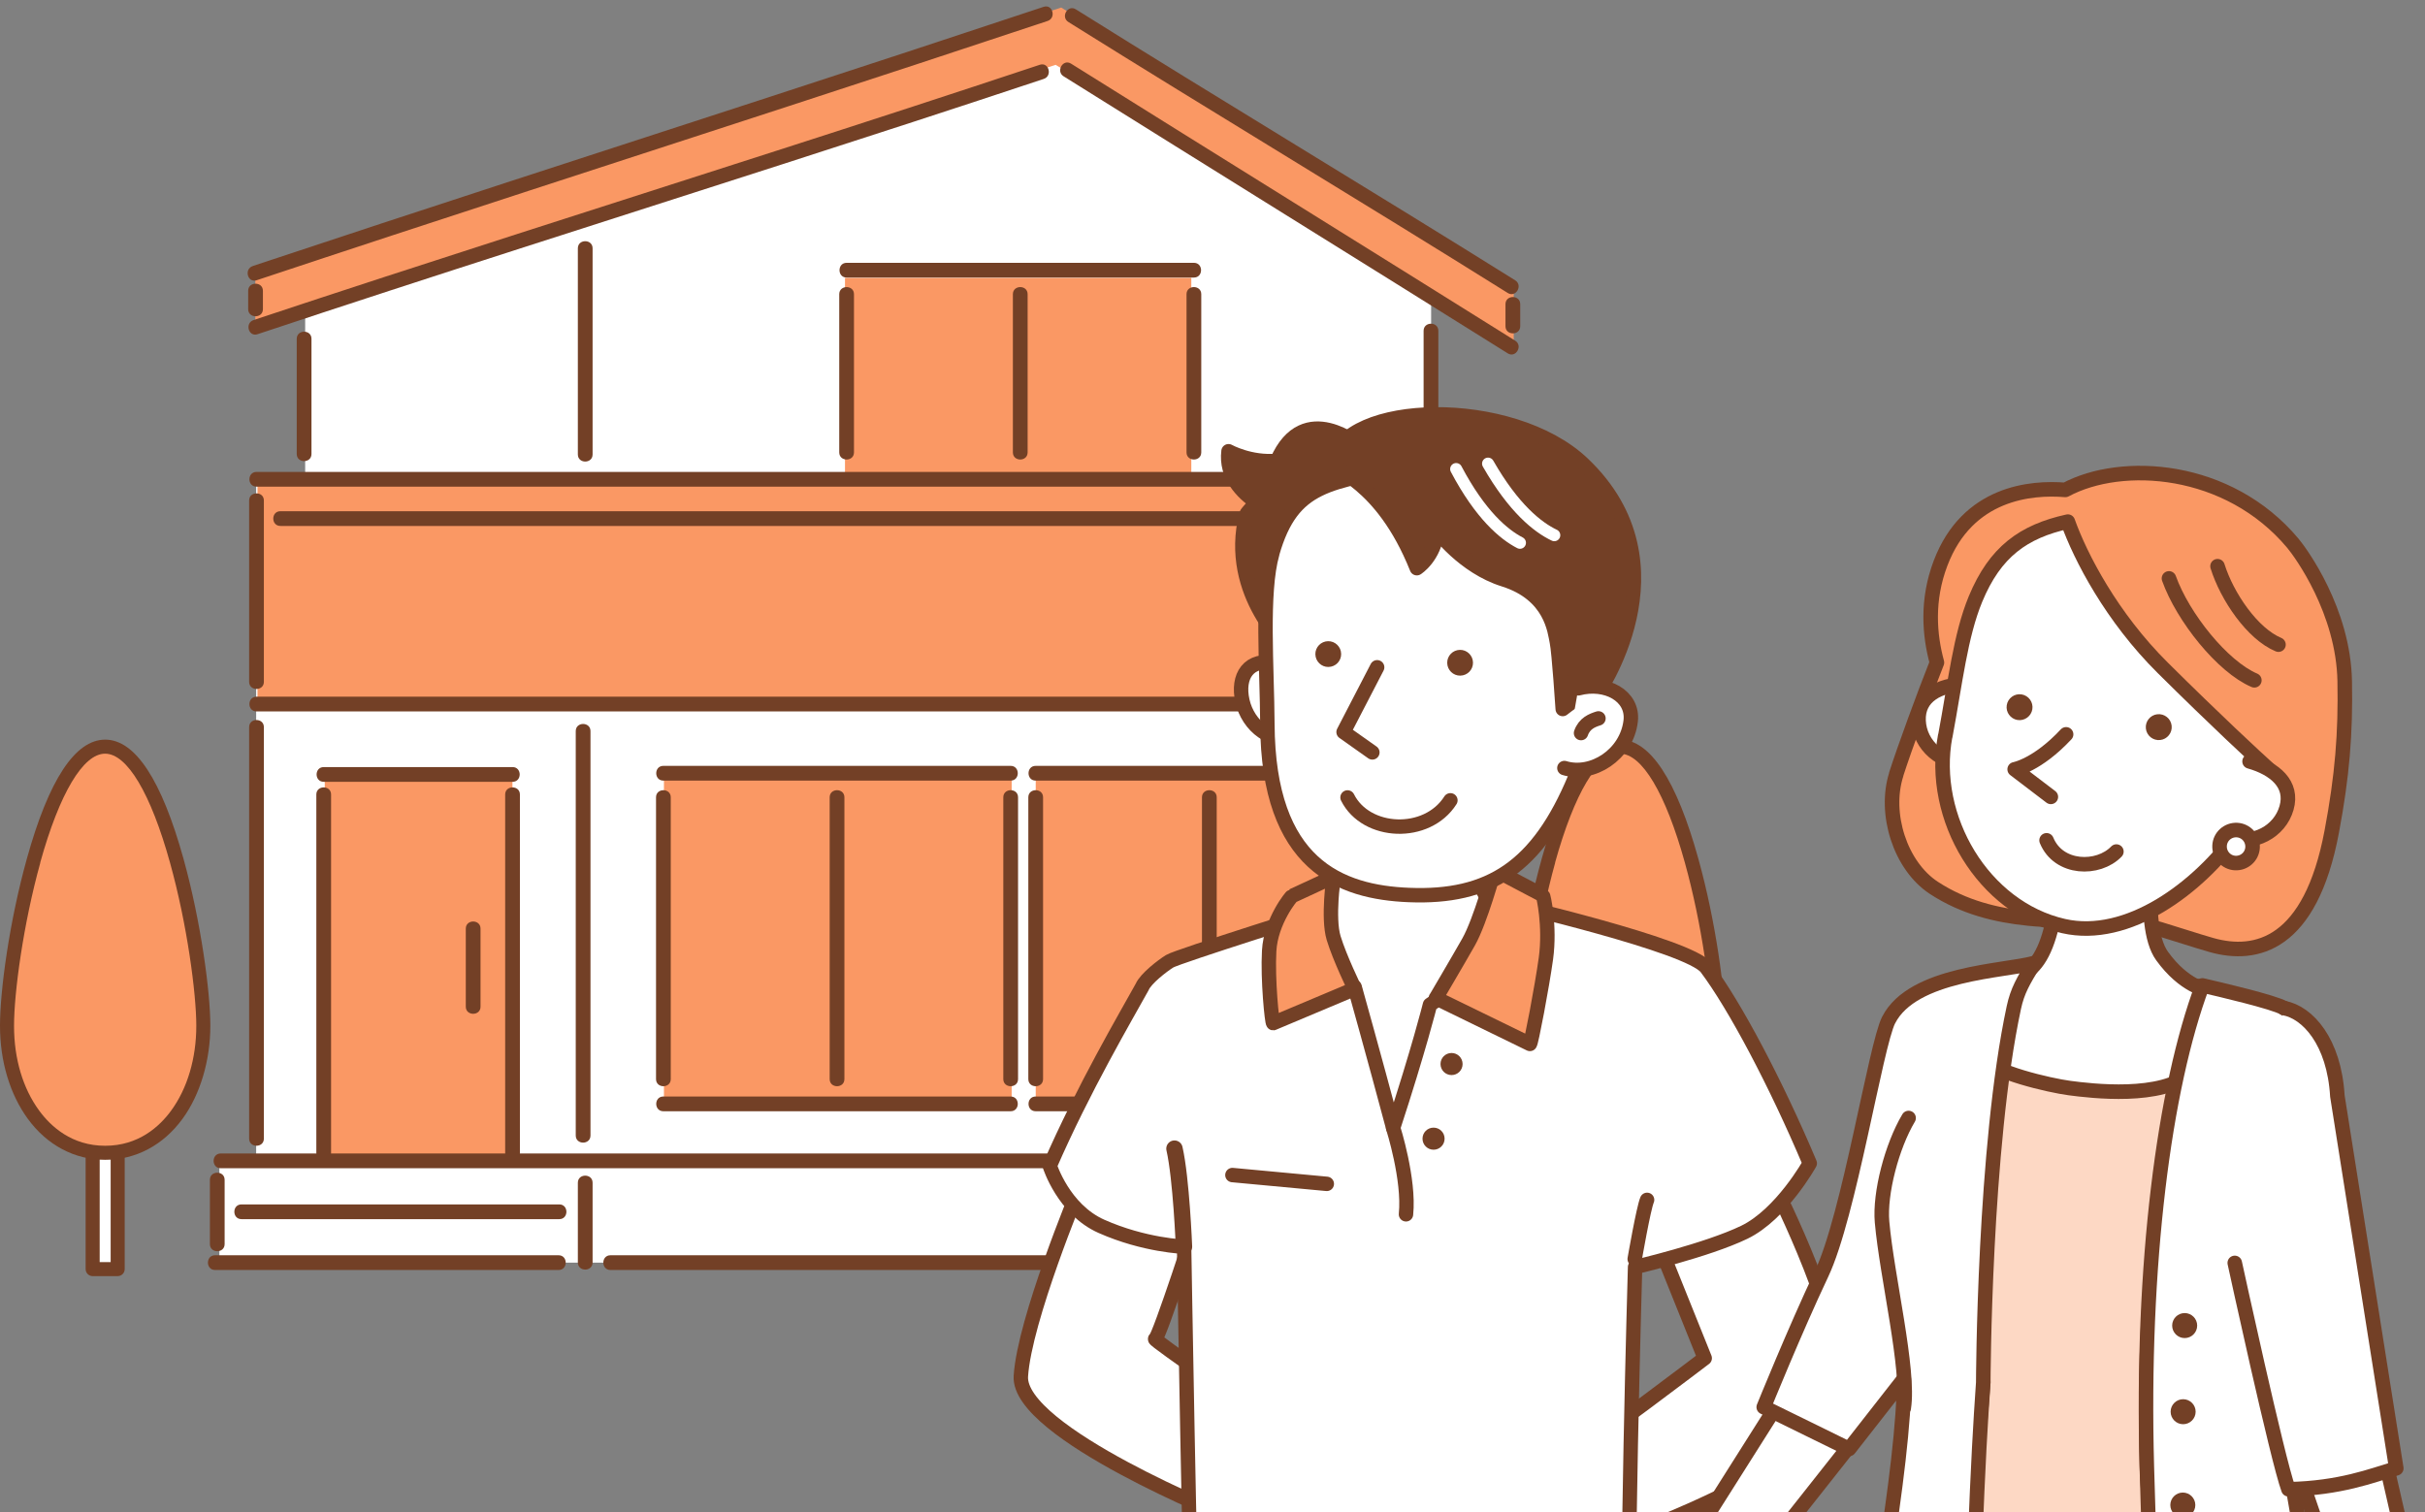 <?xml version="1.0" encoding="UTF-8"?>
<svg id="_レイヤー_1" data-name="レイヤー 1" xmlns="http://www.w3.org/2000/svg" xmlns:xlink="http://www.w3.org/1999/xlink" viewBox="0 0 380 237">
  <rect x="0" y="0" width="380" height="237" fill="#808080" stroke="none"/>
  <defs>
    <style>
      .cls-1 {
        stroke-width: 2.57px;
      }

      .cls-1, .cls-2, .cls-3, .cls-4, .cls-5, .cls-6, .cls-7, .cls-8, .cls-9 {
        stroke-linecap: round;
        stroke-linejoin: round;
      }

      .cls-1, .cls-2, .cls-3, .cls-5, .cls-6, .cls-7, .cls-8, .cls-9 {
        stroke: #734026;
      }

      .cls-1, .cls-6, .cls-8, .cls-10 {
        fill: #fff;
      }

      .cls-11 {
        clip-path: url(#clippath);
      }

      .cls-2, .cls-3, .cls-12 {
        fill: #fa9864;
      }

      .cls-2, .cls-5, .cls-6 {
        stroke-width: 2.26px;
      }

      .cls-13, .cls-4, .cls-9 {
        fill: none;
      }

      .cls-13, .cls-12, .cls-14, .cls-10 {
        stroke-width: 0px;
      }

      .cls-3, .cls-7, .cls-8, .cls-9 {
        stroke-width: 2.28px;
      }

      .cls-15 {
        clip-path: url(#clippath-1);
      }

      .cls-4 {
        stroke: #fff;
        stroke-width: 1.88px;
      }

      .cls-5, .cls-14 {
        fill: #734026;
      }

      .cls-7 {
        fill: #fdd8c4;
      }
    </style>
    <clipPath id="clippath">
      <polygon class="cls-13" points="157.52 237 300.9 237 300.38 61.67 157 61.67 157.52 237"/>
    </clipPath>
    <clipPath id="clippath-1">
      <polygon class="cls-13" points="379.42 237 219.99 237 220.56 72 380 72 379.42 237"/>
    </clipPath>
  </defs>
  <g>
    <polygon class="cls-10" points="40.14 181.81 40.14 74.99 47.82 74.99 47.82 43.44 165.37 4.22 224.26 40.95 224.26 74.99 230.97 74.99 230.97 197.85 34.41 197.85 34.41 181.81 40.14 181.81"/>
    <polygon class="cls-12" points="166.29 1.18 237.2 45.31 237.2 54.1 165.42 10.16 40.01 51.46 40.01 42.67 166.29 1.18"/>
    <rect class="cls-12" x="132.41" y="43.55" width="54.27" height="32.74"/>
    <rect class="cls-12" x="162.3" y="121.12" width="54.49" height="51.89"/>
    <rect class="cls-12" x="104.04" y="121.12" width="54.49" height="51.89"/>
    <rect class="cls-12" x="50.89" y="121.37" width="29.41" height="60.4"/>
    <polygon class="cls-10" points="230.97 181.81 230.94 197.85 34.41 197.85 34.41 181.81 230.97 181.81"/>
    <rect class="cls-12" x="40.35" y="74.99" width="190.62" height="34.48"/>
    <path class="cls-14" d="m39.61,41.69c27-8.99,54.09-17.74,81.14-26.55,14.28-4.65,28.55-9.33,42.79-14.07,1.42-.47,2.02,1.76.61,2.22-27,8.99-54.09,17.74-81.14,26.56-14.28,4.65-28.55,9.33-42.79,14.07-1.42.47-2.02-1.76-.61-2.22h0Z"/>
    <path class="cls-14" d="m39.74,50.16c27.24-9.07,54.62-17.74,81.95-26.54,13.77-4.43,27.52-8.9,41.25-13.47,1.42-.47,2.02,1.76.61,2.22-27.24,9.07-54.62,17.74-81.95,26.54-13.77,4.43-27.52,8.9-41.25,13.47-1.42.47-2.02-1.76-.61-2.22h0Z"/>
    <path class="cls-14" d="m41.2,45.58v2.87c0,1.49-2.31,1.49-2.31,0v-2.87c0-1.49,2.31-1.49,2.31,0h0Z"/>
    <path class="cls-14" d="m238.22,47.67v3.46c0,1.49-2.31,1.49-2.31,0v-3.46c0-1.49,2.31-1.49,2.31,0h0Z"/>
    <path class="cls-14" d="m236.27,45.92c-22.86-14.31-45.99-28.17-68.85-42.47-1.26-.79-.1-2.78,1.16-1.99,22.86,14.31,45.99,28.17,68.85,42.47,1.26.79.1,2.78-1.16,1.99h0Z"/>
    <path class="cls-14" d="m236.27,55.38c-23.18-14.51-46.42-28.91-69.6-43.42-1.26-.79-.1-2.78,1.16-1.99,23.18,14.51,46.42,28.91,69.6,43.42,1.26.79.1,2.78-1.16,1.99h0Z"/>
    <path class="cls-14" d="m229.9,76.27H40.2c-1.49,0-1.49-2.31,0-2.31h189.7c1.49,0,1.49,2.31,0,2.31h0Z"/>
    <path class="cls-14" d="m227.41,82.43H43.94c-1.49,0-1.49-2.31,0-2.31h183.47c1.49,0,1.49,2.31,0,2.31h0Z"/>
    <path class="cls-14" d="m229.9,111.5H40.2c-1.49,0-1.49-2.31,0-2.31h189.7c1.49,0,1.49,2.31,0,2.31h0Z"/>
    <path class="cls-14" d="m227.41,183.09H34.59c-1.49,0-1.49-2.31,0-2.31h192.82c1.49,0,1.49,2.31,0,2.31h0Z"/>
    <path class="cls-14" d="m227.41,199.04H95.66c-1.49,0-1.49-2.31,0-2.31h131.75c1.49,0,1.49,2.31,0,2.31h0Z"/>
    <path class="cls-14" d="m87.64,191.07h-49.8c-1.49,0-1.49-2.31,0-2.31h49.8c1.49,0,1.49,2.31,0,2.31h0Z"/>
    <path class="cls-14" d="m87.53,199.04h-53.83c-1.49,0-1.49-2.31,0-2.31h53.83c1.49,0,1.49,2.31,0,2.31h0Z"/>
    <path class="cls-14" d="m92.53,114.58v63.38c0,1.49-2.31,1.49-2.31,0v-63.38c0-1.49,2.31-1.49,2.31,0h0Z"/>
    <path class="cls-14" d="m92.86,185.37v12.49c0,1.49-2.31,1.49-2.31,0v-12.49c0-1.49,2.31-1.49,2.31,0h0Z"/>
    <path class="cls-14" d="m92.86,38.92v32.3c0,1.49-2.31,1.49-2.31,0v-32.3c0-1.49,2.31-1.49,2.31,0h0Z"/>
    <path class="cls-14" d="m232.13,78.44v28.42c0,1.49-2.31,1.49-2.31,0v-28.42c0-1.49,2.31-1.49,2.31,0h0Z"/>
    <path class="cls-14" d="m232.13,113.77v83.75c0,1.49-2.31,1.49-2.31,0v-83.75c0-1.49,2.31-1.49,2.31,0h0Z"/>
    <path class="cls-14" d="m41.35,78.44v28.42c0,1.49-2.31,1.49-2.31,0v-28.42c0-1.49,2.31-1.49,2.31,0h0Z"/>
    <path class="cls-14" d="m41.35,113.96v64.49c0,1.49-2.31,1.49-2.31,0v-64.49c0-1.49,2.31-1.49,2.31,0h0Z"/>
    <path class="cls-14" d="m35.2,184.91v10.07c0,1.49-2.31,1.49-2.31,0v-10.07c0-1.49,2.31-1.49,2.31,0h0Z"/>
    <path class="cls-14" d="m225.39,51.85v19.3c0,1.49-2.31,1.49-2.31,0v-19.3c0-1.49,2.31-1.49,2.31,0h0Z"/>
    <path class="cls-14" d="m48.81,53.1v18.05c0,1.49-2.31,1.49-2.31,0v-18.05c0-1.49,2.31-1.49,2.31,0h0Z"/>
    <path class="cls-14" d="m80.32,122.53h-29.59c-1.49,0-1.49-2.31,0-2.31h29.59c1.49,0,1.49,2.31,0,2.31h0Z"/>
    <path class="cls-14" d="m81.47,124.52v56.21c0,1.49-2.31,1.49-2.31,0v-56.21c0-1.49,2.31-1.49,2.31,0h0Z"/>
    <path class="cls-14" d="m51.88,124.52v56.21c0,1.49-2.31,1.49-2.31,0v-56.21c0-1.49,2.31-1.49,2.31,0h0Z"/>
    <path class="cls-14" d="m158.37,122.34h-54.42c-1.49,0-1.49-2.31,0-2.31h54.42c1.49,0,1.49,2.31,0,2.31h0Z"/>
    <path class="cls-14" d="m158.37,174.16h-54.42c-1.49,0-1.49-2.31,0-2.31h54.42c1.49,0,1.49,2.31,0,2.31h0Z"/>
    <path class="cls-14" d="m105.11,124.96v44.16c0,1.49-2.31,1.49-2.31,0v-44.16c0-1.49,2.31-1.49,2.31,0h0Z"/>
    <path class="cls-14" d="m159.53,124.96v44.16c0,1.49-2.31,1.49-2.31,0v-44.16c0-1.49,2.31-1.49,2.31,0h0Z"/>
    <path class="cls-14" d="m132.32,124.96v44.16c0,1.49-2.31,1.49-2.31,0v-44.16c0-1.49,2.31-1.49,2.31,0h0Z"/>
    <path class="cls-14" d="m216.71,122.34h-54.42c-1.49,0-1.49-2.31,0-2.31h54.42c1.49,0,1.49,2.31,0,2.31h0Z"/>
    <path class="cls-14" d="m216.71,174.16h-54.42c-1.49,0-1.49-2.31,0-2.31h54.42c1.49,0,1.49,2.31,0,2.31h0Z"/>
    <path class="cls-14" d="m163.45,124.96v44.16c0,1.49-2.31,1.49-2.31,0v-44.16c0-1.49,2.31-1.49,2.31,0h0Z"/>
    <path class="cls-14" d="m217.87,124.96v44.16c0,1.49-2.31,1.49-2.31,0v-44.16c0-1.49,2.31-1.49,2.31,0h0Z"/>
    <path class="cls-14" d="m190.66,124.96v44.16c0,1.49-2.31,1.49-2.31,0v-44.16c0-1.49,2.31-1.49,2.31,0h0Z"/>
    <path class="cls-14" d="m187.09,43.5h-54.42c-1.49,0-1.49-2.31,0-2.31h54.42c1.49,0,1.49,2.31,0,2.31h0Z"/>
    <path class="cls-14" d="m133.82,46.11v24.79c0,1.49-2.31,1.49-2.31,0v-24.79c0-1.49,2.31-1.49,2.31,0h0Z"/>
    <path class="cls-14" d="m188.24,46.11v24.79c0,1.49-2.31,1.49-2.31,0v-24.79c0-1.49,2.31-1.49,2.31,0h0Z"/>
    <path class="cls-14" d="m161.03,46.11v24.79c0,1.49-2.31,1.49-2.31,0v-24.79c0-1.49,2.31-1.49,2.31,0h0Z"/>
    <path class="cls-14" d="m75.3,145.54v12.23c0,1.49-2.31,1.49-2.31,0v-12.23c0-1.49,2.31-1.49,2.31,0h0Z"/>
    <g>
      <g>
        <rect class="cls-10" x="14.52" y="156.05" width="3.92" height="42.85"/>
        <path class="cls-14" d="m13.42,198.9v-42.85c0-.61.49-1.1,1.1-1.1h3.92c.61,0,1.1.49,1.1,1.1v42.85c0,.61-.49,1.1-1.1,1.1h-3.92c-.61,0-1.1-.49-1.1-1.1Zm3.92-41.75h-1.72v40.65h1.72v-40.65Z"/>
      </g>
      <g>
        <path class="cls-12" d="m1.1,160.77c0,10.64,5.95,19.9,15.38,19.9s15.38-9.25,15.38-19.9-5.95-43.75-15.38-43.75S1.1,150.12,1.1,160.77Z"/>
        <path class="cls-14" d="m4.37,175.36c-2.82-3.85-4.37-9.03-4.37-14.59s1.47-16.34,4.2-26.16c3.44-12.4,7.58-18.69,12.28-18.69s8.84,6.29,12.28,18.69c2.72,9.82,4.2,20.81,4.2,26.16s-1.55,10.74-4.37,14.59c-3.02,4.13-7.33,6.41-12.11,6.41s-9.09-2.28-12.11-6.41Zm1.95-40.16c-2.67,9.63-4.12,20.36-4.12,25.57s1.4,9.82,3.94,13.29c1.84,2.51,5.13,5.51,10.34,5.51s8.5-2.99,10.34-5.51c2.54-3.47,3.94-8.19,3.94-13.29s-1.44-15.94-4.12-25.57c-3.01-10.85-6.72-17.08-10.17-17.08s-7.15,6.23-10.17,17.08Z"/>
      </g>
    </g>
    <g>
      <g>
        <rect class="cls-10" x="251.9" y="156.05" width="3.92" height="42.85"/>
        <path class="cls-14" d="m250.8,198.9v-42.85c0-.61.49-1.1,1.1-1.1h3.92c.61,0,1.1.49,1.1,1.1v42.85c0,.61-.49,1.1-1.1,1.1h-3.92c-.61,0-1.1-.49-1.1-1.1Zm3.92-41.75h-1.72v40.65h1.72v-40.65Z"/>
      </g>
      <g>
        <path class="cls-12" d="m238.48,160.77c0,10.64,5.95,19.9,15.38,19.9s15.38-9.25,15.38-19.9-5.95-43.75-15.38-43.75-15.38,33.11-15.38,43.75Z"/>
        <path class="cls-14" d="m241.75,175.36c-2.82-3.85-4.37-9.03-4.37-14.59s1.47-16.34,4.2-26.16c3.44-12.4,7.58-18.69,12.28-18.69s8.84,6.29,12.28,18.69c2.73,9.82,4.2,20.81,4.2,26.16s-1.55,10.74-4.37,14.59c-3.02,4.13-7.33,6.41-12.11,6.41s-9.09-2.28-12.11-6.41Zm1.95-40.16c-2.67,9.63-4.12,20.36-4.12,25.57s1.4,9.82,3.94,13.29c1.84,2.51,5.13,5.51,10.34,5.51s8.5-2.99,10.34-5.51c2.54-3.47,3.94-8.19,3.94-13.29s-1.44-15.94-4.12-25.57c-3.01-10.85-6.72-17.08-10.17-17.08s-7.15,6.23-10.17,17.08Z"/>
      </g>
    </g>
  </g>
  <g class="cls-11">
    <g>
      <g>
        <path class="cls-6" d="m278.22,186.17c.19.56,10.9,21.43,10.34,32.52-.56,11.09-39.48,24.25-39.48,24.25,0,0-1.13-16.73-.56-16.54.56.19,18.61-13.54,18.61-13.54l-7.71-19.18,18.8-7.52Z"/>
        <path class="cls-6" d="m168.99,186.54s-8.46,20.3-9.02,29.14c-.56,8.84,32.71,22.18,32.71,22.18l5.26-15.98s-17.48-12.03-16.92-12.03,6.96-19.74,6.96-19.74l-18.99-3.57Z"/>
        <path class="cls-6" d="m186.85,256.67s16.09,4.36,38.3,3.71c16.95-.5,30.38-2.77,30.38-2.77-.88-4.7.69-59.03.69-59.03,0,0,11.28-2.63,17.11-5.45,5.83-2.82,10.26-10.81,10.26-10.81-5.3-12.56-11.75-24.73-16.19-30.64-2.65-3.53-31.31-10.12-32.46-10.45-4.33-1.22-14.13-.14-26.29,1.08-.07,0-24.12,7.57-25.36,8.34-1.13.7-3.75,2.71-4.31,4.03-2.55,4.62-9.22,15.94-14.48,28.03,0,0,2.15,6.84,8.08,9.48,6.77,3.01,12.97,3.2,12.97,3.2,0,0,.94,56.59,1.32,61.29Z"/>
        <path class="cls-6" d="m228.17,123.59s1.55,14.03,6.27,19.02c4.72,4.99-10.36,14.85-10.36,14.85,0,0-1.75,7.02-5.77,19.3-3.01-11.28-6.04-22.08-6.04-22.08,0,0-7.18-1.76-4.61-10.13,2.57-8.37.15-16.01.15-16.01"/>
        <path class="cls-2" d="m212.3,154.97l-12.79,5.38c-.19,0-.88-6.83-.63-11.33.26-4.68,3.53-8.64,3.63-8.61l6.47-3s-.95,6.44,0,9.6c.96,3.16,3.31,7.97,3.31,7.97Z"/>
        <path class="cls-2" d="m225,156.42l14.74,7.19c.19,0,1.89-8.94,2.51-13.41.69-5.07-.4-9.93-.5-9.9l-7.57-3.99s-2.19,8.03-4.05,11.32c-1.63,2.88-5.12,8.8-5.12,8.8Z"/>
        <path class="cls-14" d="m225.73,166.76c0,.95.77,1.73,1.73,1.73s1.73-.77,1.73-1.73-.77-1.73-1.73-1.73-1.73.77-1.73,1.73Z"/>
        <path class="cls-14" d="m222.91,178.46c0,.95.77,1.73,1.73,1.73s1.73-.77,1.73-1.73-.77-1.73-1.73-1.73-1.73.77-1.73,1.73Z"/>
        <path class="cls-6" d="m200.01,103.94c-4.36-.9-6.19,2.03-5.32,5.92s4.61,7.06,8.87,5.47"/>
        <path class="cls-5" d="m200.12,72.22c-4.22.39-7.61-1.5-7.61-1.5-.48,3.89,2.22,6.53,4.33,7.97-.08.28-1.47,1.65-1.54,1.94-3.18,12.56,6.84,21.22,6.84,21.22l10.97-31.92s-8.73-7.52-12.99,2.3Z"/>
        <path class="cls-6" d="m199.37,86.75c-1.75,6.14-.82,17.86-.77,26.69.11,22.17,11.46,26.4,22.19,26.83,12.61.51,20.18-4.37,26.01-18.36,2.89-6.94,4.71-19.68,3.07-28.13-1.64-8.45-15.81-23.14-28.63-20.67-12.81,2.47-18.72,2.54-21.88,13.63Z"/>
        <path class="cls-5" d="m250.08,109.09s14.71-20.52-2.08-36.44c-11.17-10.59-37.41-9.9-39.23-.21-.24,1.29,7.68,2.7,13.25,16.61,0,0,2.76-1.72,3.2-5.83,0,0,4.11,5.62,10.43,7.6,7.47,2.34,7.97,8.16,8.31,9.78s.92,10.52.92,10.52c0,0,4.77-3.89,6.8-3.2,2.03.69-1.59,1.18-1.59,1.18"/>
        <path class="cls-6" d="m247.33,107.88c4.31-1.15,8.66,1.15,8.2,5.12-.62,5.3-6.05,8.72-10.39,7.37"/>
        <polyline class="cls-6" points="215.8 104.58 210.54 114.73 215.05 117.92"/>
        <path class="cls-6" d="m247.75,114.89c.53-1.53,1.75-1.99,2.73-2.3"/>
        <path class="cls-4" d="m233.18,72.66c4.04,7.06,7.82,10,10.38,11.22"/>
        <path class="cls-4" d="m228.18,73.51c3.8,7.19,7.48,10.26,10,11.56"/>
        <path class="cls-6" d="m211.16,124.98c2.9,5.8,12.45,6.22,16.12.45"/>
        <path class="cls-14" d="m210.16,102.48c.02,1.12-.87,2.03-1.99,2.05-1.11.02-2.03-.87-2.05-1.99-.02-1.11.87-2.03,1.99-2.05,1.11-.02,2.03.87,2.05,1.99Z"/>
        <path class="cls-14" d="m230.82,103.84c.02,1.12-.87,2.03-1.99,2.05-1.11.02-2.03-.87-2.05-1.99-.02-1.11.87-2.03,1.99-2.05,1.11-.02,2.03.87,2.05,1.99Z"/>
        <line class="cls-6" x1="207.91" y1="185.54" x2="193.12" y2="184.16"/>
        <path class="cls-6" d="m218.31,176.77s2.57,8.08,2.01,13.54"/>
        <path class="cls-2" d="m256.16,197.32s1.38-7.96,1.94-9.27"/>
      </g>
      <path class="cls-1" d="m184.04,180.02c1.07,4.69,1.49,15.36,1.49,15.36"/>
    </g>
  </g>
  <g class="cls-15">
    <g>
      <polygon class="cls-8" points="373.04 225.58 380.92 260.02 371.34 263.22 359.23 227.85 373.04 225.58"/>
      <polygon class="cls-8" points="283.21 212.72 264.32 242.58 272.3 248.78 295.48 219.45 283.21 212.72"/>
      <path class="cls-3" d="m297.14,121.33c1.31-4.07,4.33-12.33,6.38-17.49-1.16-4.24-1.65-9.75.57-15.58,4.22-11.1,14.21-11.92,19.55-11.48,8.84-4.75,25.54-3.72,35.66,8.37,1.23,1.47,7.92,10.6,8.12,21.61.15,8.2-.38,14.8-2.04,23.62-3.33,17.68-11.79,19.73-18.84,17.73-4.95-1.41-11.25-3.78-15.01-4.03-5.54-.36-7.31.51-13.62-.12-5.1-.51-10.19-1.76-14.84-4.79-5.32-3.47-7.89-11.67-5.92-17.81Z"/>
      <path class="cls-7" d="m338.73,252.03c-.39-5.04-2.11-14.83-2.31-22.2-.87-31.65,3.2-59.11,9.22-75.19-6.21-.4-20.15-1.8-28.14-2.33-8.83,22.7-6.72,64.35-6.72,64.35,0,0-1.52,19.43-2.87,33.89,7.28,2.2,19.95,3.75,30.82,1.48Z"/>
      <path class="cls-8" d="m338.04,129.8s-2.88,14.99.76,20.03c3.47,4.81,7.05,5.33,7.05,5.33,0,0,2.87,8-2.52,12.99-4.51,4.17-15.62,2.83-19.07,2.37-3.08-.41-12.05-2.47-13.71-4.78-3.67-5.09,2.2-13.27,2.2-13.27,0,0,5.3,3.11,8.11-5.09,2.73-7.95,1.06-17.47,1.06-17.47"/>
      <path class="cls-8" d="m295.95,159.86c-2.02,3.98-6.2,30.66-10.49,39.74-4.29,9.08-9.08,20.93-9.08,20.93l13.37,6.56s5.96-7.6,8.58-10.97c.28,12.39-6.19,47.81-6.83,48.76-.46.68,7.75,2.53,17.92,2.76-.75-22.39,1.36-50.97,1.36-50.97,0,0,.1-36.86,4.79-58.76.57-2.64,1.46-4.13,3.19-6.98-4.63,1.29-19.04,1.51-22.81,8.94Z"/>
      <path class="cls-8" d="m357.9,157.98c-1.64-.95-10.11-2.92-12.78-3.54-6.02,16.08-9.58,43.75-8.71,75.39.45,16.4,1.02,32.89,1.98,38.97,12.01.92,26.8-1.16,26.8-1.16,0,0-6.25-36.9-6.47-37.76-1.03-7.82-2.51-27.97,1.76-45.04,1.32-5.27,1.95-24.25-2.59-26.88Z"/>
      <path class="cls-8" d="m350.19,197.93s6.7,30.84,8.41,35.47c8.09-.16,13.04-2.12,16.9-3.28l-9.23-58.34c-.5-8.55-4.68-13.12-8.37-13.79"/>
      <path class="cls-8" d="m307.96,107.19c-4.1.19-7.49,1.89-7.32,5.77.17,3.88,3.64,6.87,7.74,6.68"/>
      <path class="cls-8" d="m304.83,115.36c1.58-8.44,2.36-15.73,4.73-21.47,3.08-7.44,7.53-10.6,14.47-12.14,1.98,5.55,6.86,14.97,14.9,22.94,8.42,8.35,14.11,13.61,16.74,16-1.41,3.81-3.14,7.26-4.86,9.66-6.36,8.92-17.43,17.06-27.44,14.79-12.57-2.85-20.97-16.95-18.56-29.78Z"/>
      <path class="cls-9" d="m339.88,90.65c2.18,6.1,8.39,13.84,13.38,15.97"/>
      <path class="cls-9" d="m347.49,88.74c1.49,4.77,5.48,10.6,9.55,12.29"/>
      <path class="cls-8" d="m323.76,115.09c-4.54,4.86-8.06,5.48-8.06,5.48l5.67,4.32"/>
      <path class="cls-8" d="m352.51,119.33c3.95,1.12,6.86,3.57,5.79,7.3-1.06,3.73-5.13,5.85-9.07,4.72"/>
      <path class="cls-14" d="m340.3,113.74c.12,1.12-.69,2.12-1.8,2.24-1.12.12-2.12-.69-2.24-1.8-.12-1.12.69-2.12,1.8-2.24,1.12-.12,2.12.69,2.24,1.8Z"/>
      <path class="cls-14" d="m314.46,110.51c-.18,1.11.58,2.15,1.68,2.33s2.15-.58,2.33-1.68c.18-1.11-.58-2.15-1.68-2.33-1.11-.18-2.15.58-2.33,1.68Z"/>
      <path class="cls-8" d="m331.64,133.46c-2.84,2.95-9.06,2.83-10.94-1.76"/>
      <path class="cls-14" d="m344.01,235.88c0,1.08-.88,1.96-1.96,1.96s-1.96-.88-1.96-1.96.88-1.96,1.96-1.96,1.96.88,1.96,1.96Z"/>
      <path class="cls-14" d="m344.06,221.25c0,1.08-.88,1.96-1.96,1.96s-1.96-.88-1.96-1.96.88-1.96,1.96-1.96,1.96.88,1.96,1.96Z"/>
      <path class="cls-14" d="m344.3,207.75c0,1.08-.88,1.96-1.96,1.96s-1.96-.88-1.96-1.96.88-1.96,1.96-1.96,1.96.88,1.96,1.96Z"/>
      <path class="cls-8" d="m352.98,132.81c-.07,1.43-1.29,2.52-2.72,2.45-1.43-.07-2.52-1.29-2.45-2.72.07-1.43,1.29-2.52,2.72-2.45s2.52,1.29,2.45,2.72Z"/>
      <path class="cls-9" d="m299.08,175.22c-2.61,4.37-4.56,11.78-4.16,16.31.76,8.55,4.33,23.16,3.4,29.13"/>
    </g>
  </g>
  <rect class="cls-13" width="380" height="237"/>
</svg>